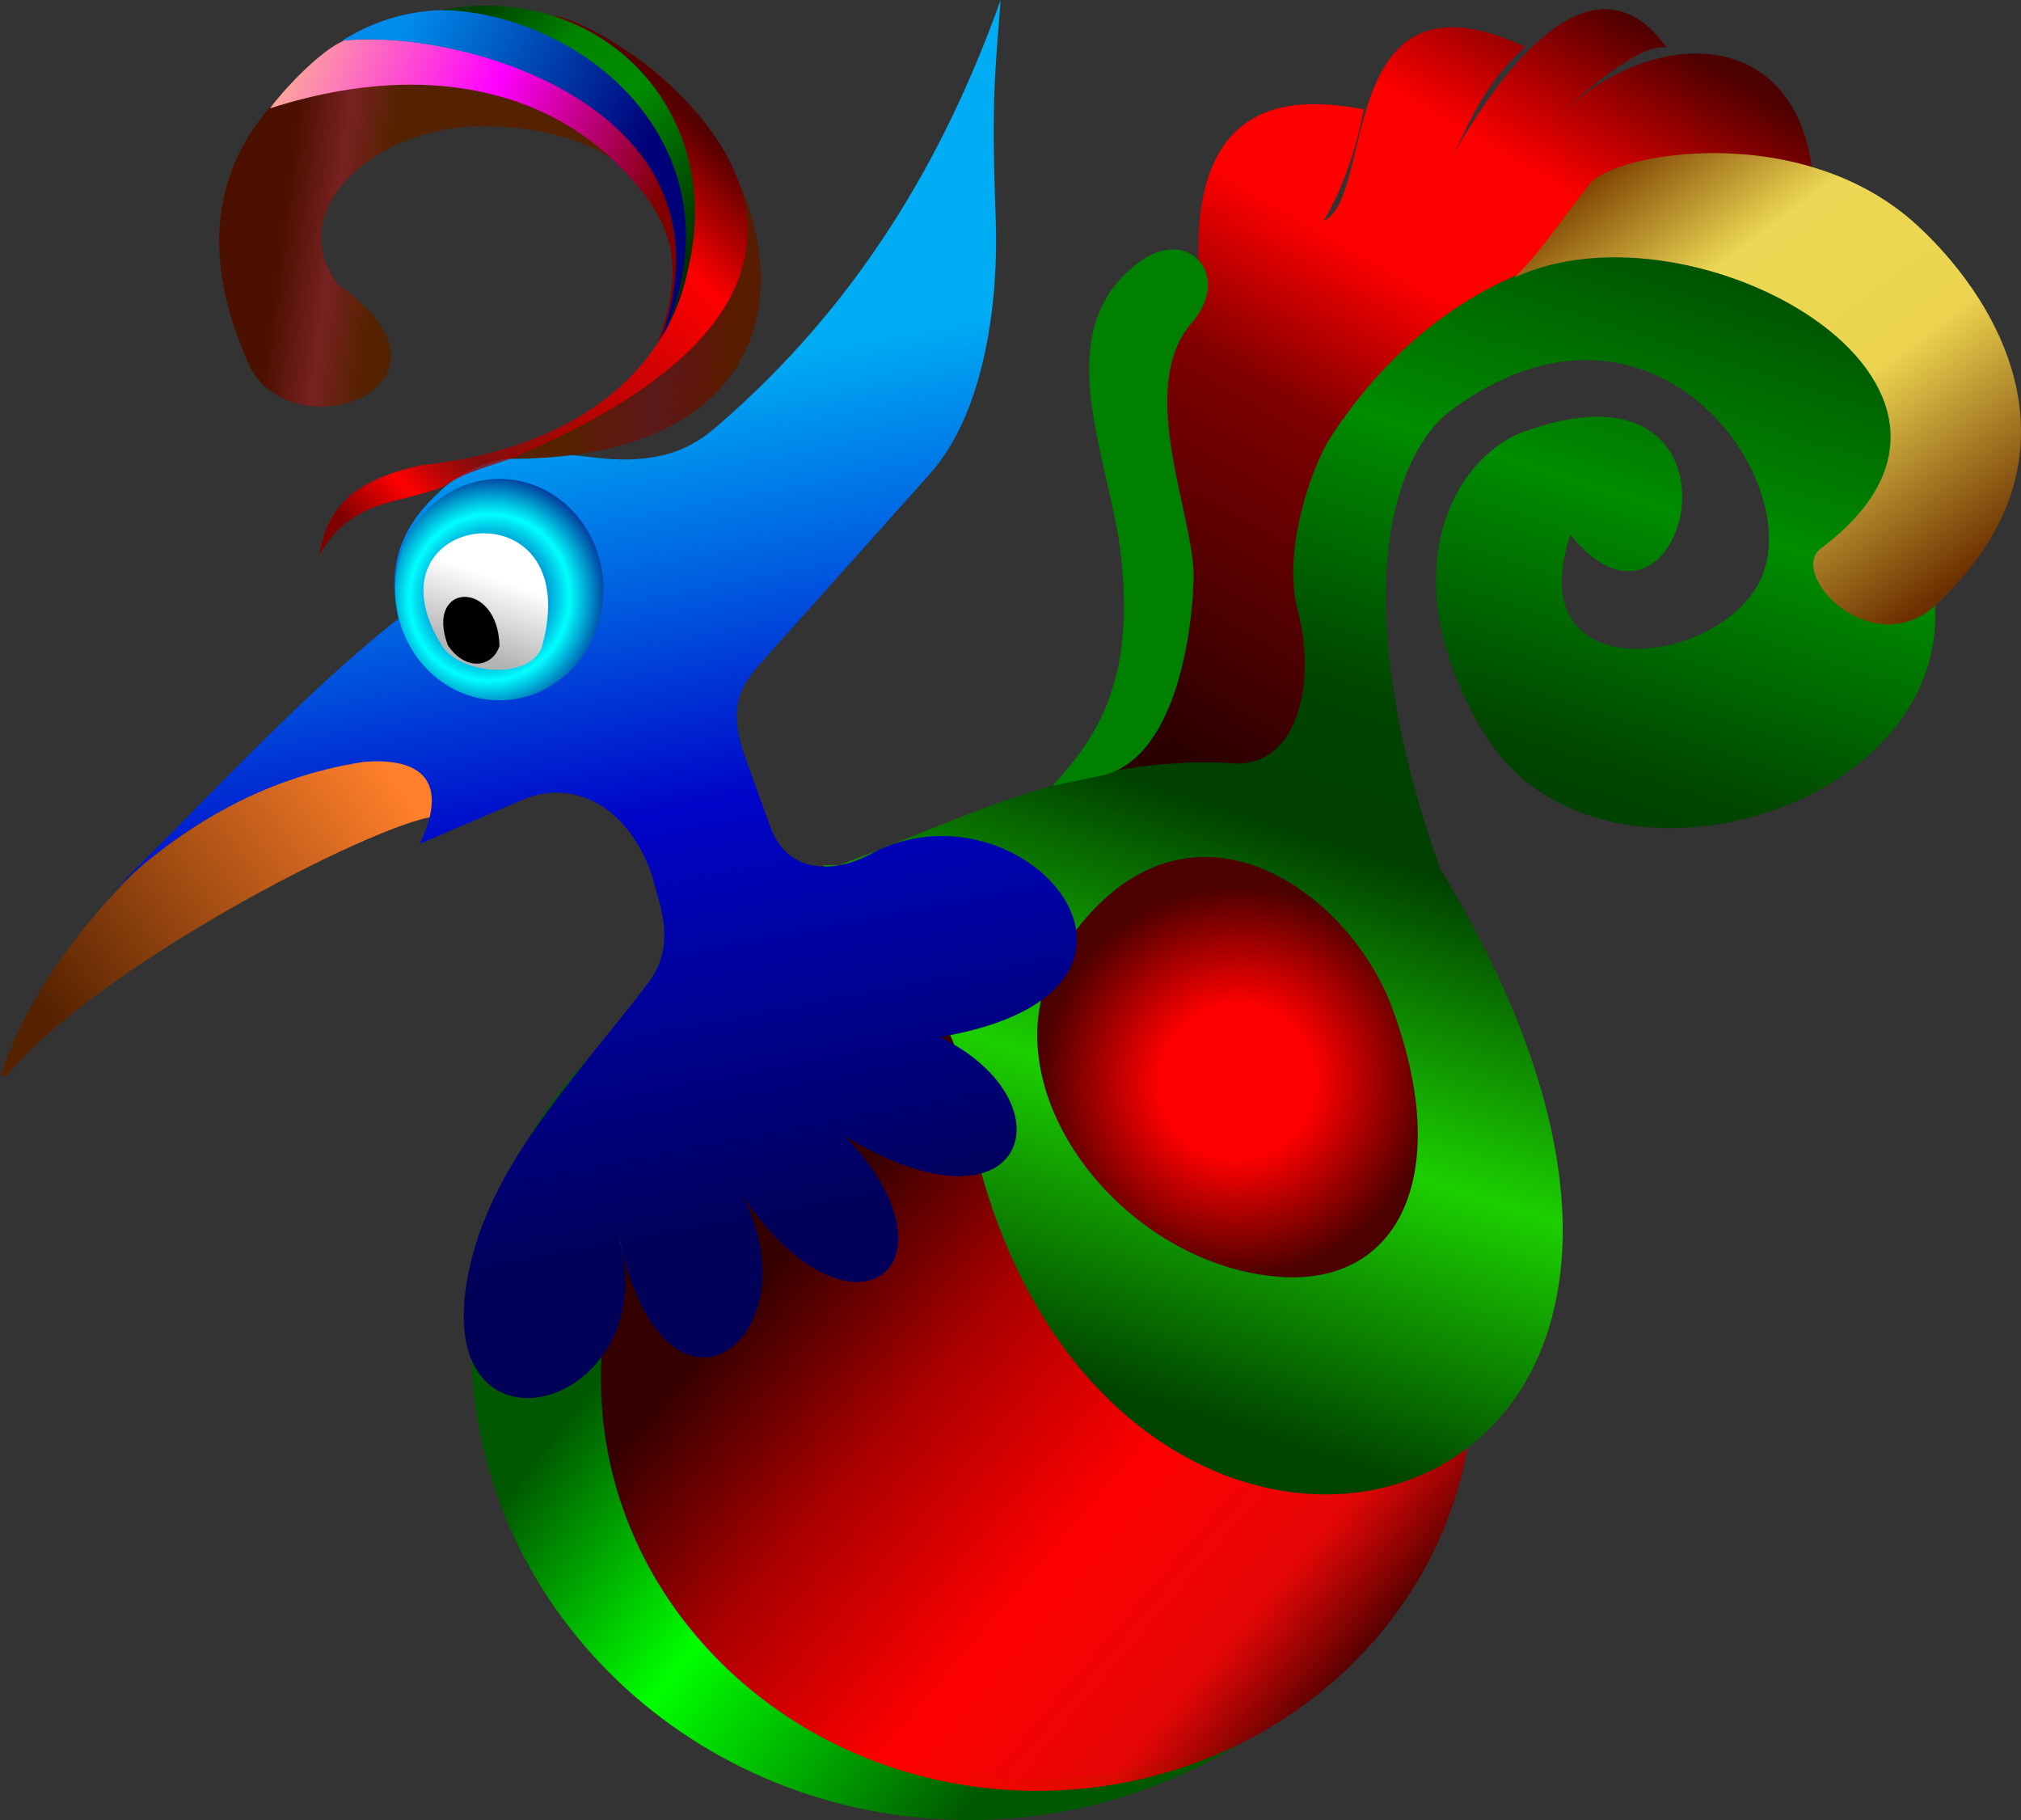 <svg xmlns="http://www.w3.org/2000/svg" viewBox="0 0 688.79 620.19"><rect x="0" y="0" width="688.79" height="620.19" fill="#333333" stroke="none"/><defs><linearGradient id="i" y2="299.63" gradientUnits="userSpaceOnUse" x2="203.1" y1="274.31" x1="211.99"><stop offset="0" stop-color="#fff"/><stop offset="1" stop-color="#b3b3b3"/></linearGradient><linearGradient id="g" y2="488.34" gradientUnits="userSpaceOnUse" x2="346.85" y1="200.04" x1="291.91"><stop offset="0" stop-color="#00acf4"/><stop offset=".25" stop-color="#005ce0"/><stop offset=".5" stop-color="#0004c8"/><stop offset="1" stop-color="#000058"/></linearGradient><linearGradient id="e" y2="167.48" gradientUnits="userSpaceOnUse" x2="639.89" y1="578.56" x1="508.3"><stop offset="0" stop-color="#040"/><stop offset=".233" stop-color="#1cd000"/><stop offset=".466" stop-color="#004000"/><stop offset=".583" stop-color="#040"/><stop offset=".795" stop-color="#008c00"/><stop offset="1" stop-color="#005000"/></linearGradient><linearGradient id="b" y2="485" gradientUnits="userSpaceOnUse" x2="339.36" y1="636.59" x1="521.65"><stop offset="0" stop-color="#380000"/><stop offset=".183" stop-color="red" stop-opacity=".875"/><stop offset=".431" stop-color="red"/><stop offset=".731" stop-color="#a00"/><stop offset="1" stop-color="#340000"/></linearGradient><linearGradient id="a" y2="693.39" gradientUnits="userSpaceOnUse" x2="372.95" y1="576.03" x1="222.81"><stop offset="0" stop-color="#005800"/><stop offset=".432" stop-color="#0f0"/><stop offset="1" stop-color="#005800"/></linearGradient><linearGradient id="d" y2="79.008" gradientUnits="userSpaceOnUse" x2="592.12" y1="332.7" x1="445.43"><stop offset="0" stop-color="#2c0000"/><stop offset=".414" stop-color="maroon"/><stop offset=".608" stop-color="red"/><stop offset=".783" stop-color="red"/><stop offset="1" stop-color="#4c0000"/></linearGradient><linearGradient id="c" y2="337.88" gradientUnits="userSpaceOnUse" x2="172.76" y1="420.71" x1="57.13"><stop offset="0" stop-color="#520"/><stop offset="1" stop-color="#ff7f2a"/></linearGradient><linearGradient id="n" y2="61.866" gradientUnits="userSpaceOnUse" x2="29.894" y1="192.27" x1="-94.924"><stop offset="0" stop-color="maroon"/><stop offset=".125" stop-color="red"/><stop offset=".25" stop-color="#9f0000" stop-opacity=".749"/><stop offset=".791" stop-color="red"/><stop offset="1" stop-color="#500"/></linearGradient><linearGradient id="l" y2="32.803" gradientUnits="userSpaceOnUse" x2="-106.77" y1="82.175" x1="14.881"><stop offset="0" stop-color="maroon"/><stop offset=".5" stop-color="#f0f"/><stop offset="1" stop-color="#fca0a0"/></linearGradient><linearGradient id="j" y2="280.52" gradientUnits="userSpaceOnUse" x2="701.95" y1="131.54" x1="590.73"><stop offset="0" stop-color="#7c4000"/><stop offset=".277" stop-color="#ecd854"/><stop offset=".598" stop-color="#ecd450"/><stop offset="1" stop-color="#6c3000"/></linearGradient><linearGradient id="k" y2="150.02" gradientUnits="userSpaceOnUse" x2="36.335" y1="129.58" x1="-118.85"><stop offset="0" stop-color="#4c1000"/><stop offset=".112" stop-color="#782121"/><stop offset=".214" stop-color="#520"/><stop offset=".681" stop-color="#520"/><stop offset=".856" stop-color="maroon" stop-opacity=".498"/><stop offset="1" stop-color="#581c00"/></linearGradient><linearGradient id="m" y2="24.508" gradientUnits="userSpaceOnUse" x2="-72.409" y1="65.191" x1="10.932"><stop offset="0" stop-color="#000078"/><stop offset="1" stop-color="#008cec"/></linearGradient><linearGradient id="o" y2="100.67" gradientUnits="userSpaceOnUse" x2="28.544" y1="19.607" x1="-45.099"><stop offset="0" stop-color="#040"/><stop offset=".25" stop-color="#008400"/><stop offset=".5" stop-color="#008c00"/><stop offset="1" stop-color="#003000"/></linearGradient><radialGradient id="h" gradientUnits="userSpaceOnUse" cy="283.49" cx="210.92" gradientTransform="matrix(1.223 .174 -.177 1.303 3.16 -122.4)" r="35.472"><stop offset="0" stop-color="navy"/><stop offset=".25" stop-color="#003f9f" stop-opacity=".749"/><stop offset=".622" stop-color="#0ff"/><stop offset="1" stop-color="navy"/></radialGradient><radialGradient id="f" gradientUnits="userSpaceOnUse" cy="445.61" cx="463.81" gradientTransform="matrix(1 -.551 .543 .986 -242.01 261.89)" r="59.097"><stop offset="0" stop-color="red"/><stop offset=".155" stop-color="red"/><stop offset=".386" stop-color="red"/><stop offset="1" stop-color="#4c0000"/></radialGradient></defs><path d="M269.92 412.51c-38.645 29.855-67.331 70.528-67.331 121.82 0 89.957 76.043 162.88 169.88 162.88 46.292 0 88.263-17.744 118.91-46.531-25.774 20.223-58.887 32.406-95.031 32.406-82.148 0-148.75-62.846-148.75-140.34 0-2.56.075-5.13.219-7.656-17.16 17.94-44.644 13.14-38.531-39.125 6.804-33.542 38.506-55.014 60.643-83.445zm-11.081 73.883c.113.651.225 1.272.344 1.906.015-.034.047-.06.062-.093-.135-.598-.251-1.21-.406-1.813z" fill="url(#a)" transform="translate(-42.098 -77.016)"/><path d="M544.51 549.95c0 75.957-63.46 137.53-141.74 137.53-78.282 0-141.74-61.575-141.74-137.53 0-75.957 63.46-137.53 141.74-137.53 78.282 0 141.74 61.575 141.74 137.53z" transform="matrix(1.049 0 0 1.02 -69.005 -90.977)" fill="url(#b)"/><path d="M44.297 443.83c31.528-38.97 133.51-90.06 147.65-88.59-6.66-64.18-123.43 9.2-149.54 87.96h-.314" fill-rule="evenodd" fill="url(#c)" transform="translate(-42.098 -77.016)"/><path d="M659.6 134.06c-25.229-5.106-65.829-5.378-76.742 7.802-9.435 11.395-14.007 21.251-27.334 32.511-50.7 24.706-70.529 62.746-67.49 112.08 6.084 26.949 6.628 57.293-26.832 54.002-31.135.864-28.803 3.183-42.974 4.784l24.16-106.05c-16.595-23.822-.962-44.876 8.43-66.405-4.73-66.842 36.1-62.02 56.05-58.544-2.954 16.567-9.124 30.57-13.651 38.05 17.805-7.587 3.47-89.642 68.717-59.305-14.048 12.596-18.151 24.427-24.453 36.427 20.79-36.043 49.704-68.11 72.689-36.102-10.165-3.081-40.584 26.566-36.577 22.812 33.145-31.055 79.6-29.298 86.008 17.94z" fill-rule="evenodd" fill="url(#d)" transform="translate(-42.098 -77.016)"/><path d="M322.86 371.82c5.705 22.222 42.717 40.771 46.535 69.618 30.419 229.81 309.07 170.61 163.43-68.563-33.419-95.026-14.627-142.35 3.708-155.95 69.364-51.464 123.11 25.742 104.86 59.075-15.735 28.733-81.582 35.527-64.08-16.742 39.933 49.441 67.4-66.859-17.792-34.428-25.376 11.729-42.28 52.187-11.204 102.68 36.932 60.009 152.95 28.163 153.32-40.261.79-142.68-139.06-164.52-206.21-60.969-5.734 8.842-16.526 37.869-11.09 58.466 7.16 27.127-1.381 55.06-23.261 52.26-50.401-2.595-90.49 18.873-132.94 34.819z" fill-rule="evenodd" fill="url(#e)" transform="translate(-42.098 -77.016)"/><path d="M404.72 399.7c-29.675 44.394 17.972 108.35 73.531 112.42 41.242 3.02 59.202-35.602 38.285-91.761-15.348-41.207-71.795-80.532-111.82-20.661z" fill-rule="evenodd" fill="url(#f)" transform="translate(-42.098 -77.016)"/><path d="M78.239 382.93c33.151-31.831 64.67-67.467 99.623-95.094-4.554-20.341 2.888-33.185 14.34-43.522 10.595-10.598 29.743-14.351 50.818-11.572 20.223 2.666 32.761-1.006 43.27-10.314 48.193-41.441 77.442-91.252 96.855-145.41-1.771 23.611-3.265 33.044-1.708 73.809 1.117 29.229-3.755 66.79-22.443 87.7l-57.107 63.899c-7.226 8.086-12.229 14.997-5.535 33.459l8.302 22.893c6.222 17.156 23.312 15.111 33.711 9.464 52.165-28.33 116.23 46.468 24.151 62.14 45.671 22.633 29.13 71.055-32.453 33.804 42.391 44.076 2.357 75.167-34.717 20.629 24.87 48.72-27.217 87.96-42.516 12.652 17.71 62.113-70.082 83.345-49.56 6.971 9.276-34.521 37.45-63.105 59.623-92.327 10.068-13.268 4.047-26.129 1.51-36.478-8.815-25.892-28.592-32.778-44.025-26.164l-35.22 15.094c10.123-21.153.726-29.57-19.12-27.925-35.596 5.486-63.686 23.114-87.798 46.289z" fill-rule="evenodd" fill="url(#g)" transform="translate(-42.098 -77.016)"/><path d="M249.81 280.92c0 21.327-15.881 38.616-35.472 38.616-19.59 0-35.472-17.289-35.472-38.616s15.881-38.616 35.472-38.616c19.59 0 35.472 17.289 35.472 38.616z" transform="matrix(1 0 0 .977 -44.145 -73.545)" fill="url(#h)"/><path d="M192.99 297.47c-29.335-46.15 49.91-56.938 33.711.252-4.592 11.246-27.495 8.88-33.711-.252z" fill-rule="evenodd" fill="url(#i)" transform="translate(-42.098 -77.016)"/><path d="M152.622 219.874c-8.002-21.479 17.152-22.568 17.61.252-2.327 7.22-11.395 8.88-17.61-.252z" fill-rule="evenodd"/><path d="M558.32 171.57c9.523-9.815 9.007-10.415 25.518-31.825 8.244-10.69 72.496-22.142 111.82 14.181 29.603 27.348 59.295 80.779 5.058 130.31-21.669 17.764-49.434-11.823-37.934-20.424 73.932-55.287-43.479-120.67-104.46-92.239z" fill-rule="evenodd" fill="url(#j)" transform="translate(-42.098 -77.016)"/><path d="M-95.381 113.81c48.98 34.29-15.536 58.276-30.371 27.272-5.263-12.983-31.52-67.883 29.751-106.61 116.76-73.791 227.4 140.13 57.443 138.75 22.577-9.99 46.593-24.94 52.264-39.57 15.91-41.043-7.64-74.4-61.361-73.759-34.105.407-66.933 27.835-47.726 53.924z" fill="url(#k)" transform="translate(210.542 -16.862)"/><path d="M13.496 134.29C53.112 70.974-35.85 25.81-93.084 30.6c-8.806 3.638-21.606 17.886-25.476 23.188 50.46-16.2 90.726-6.642 115.74 16.473 25.016 23.115 24.921 38.999 16.316 64.029z" fill-rule="evenodd" fill="url(#l)" transform="translate(210.542 -16.862)"/><path d="M14.535 132.69c27.734-41.655-.922-94.534-46.947-108.44-12.073-3.645-36.608-9.181-61.551 6.479 41.871-4.432 137.38 23.756 108.5 101.96z" fill-rule="evenodd" fill="url(#m)" transform="translate(210.542 -16.862)"/><path d="M-101.85 206.21c2.678-14.441 9.187-25.167 34.758-30.804 114.2-12.21 114.44-118.98 44.182-153.13 16.563-1.531 149.47 81.9-12.237 150.28-7.293 3.084-16.458 4.67-24.126 10.092-16.332 6.333-31.565 4.175-42.581 23.556z" fill-rule="evenodd" fill="url(#n)" transform="translate(210.542 -16.862)"/><path d="M15.649 130.88C48.584 66.078.059 8.8-60.116 20.24c50.108 1.359 103.43 48.146 75.765 110.64z" fill-rule="evenodd" fill="url(#o)" transform="translate(210.542 -16.862)"/><path d="M358.702 267.744c16.026-17.262 27.882-36.704 23.428-77.734-3.718-34.254-26.002-77.182 6.383-100.89 16.396-12.029 31.824 4.6 17.585 21.002-19.385 22.329 1.406 66.427.697 87.405-.884 26.151-8.896 62.076-31.465 66.766z" fill-rule="evenodd" fill="green"/></svg>